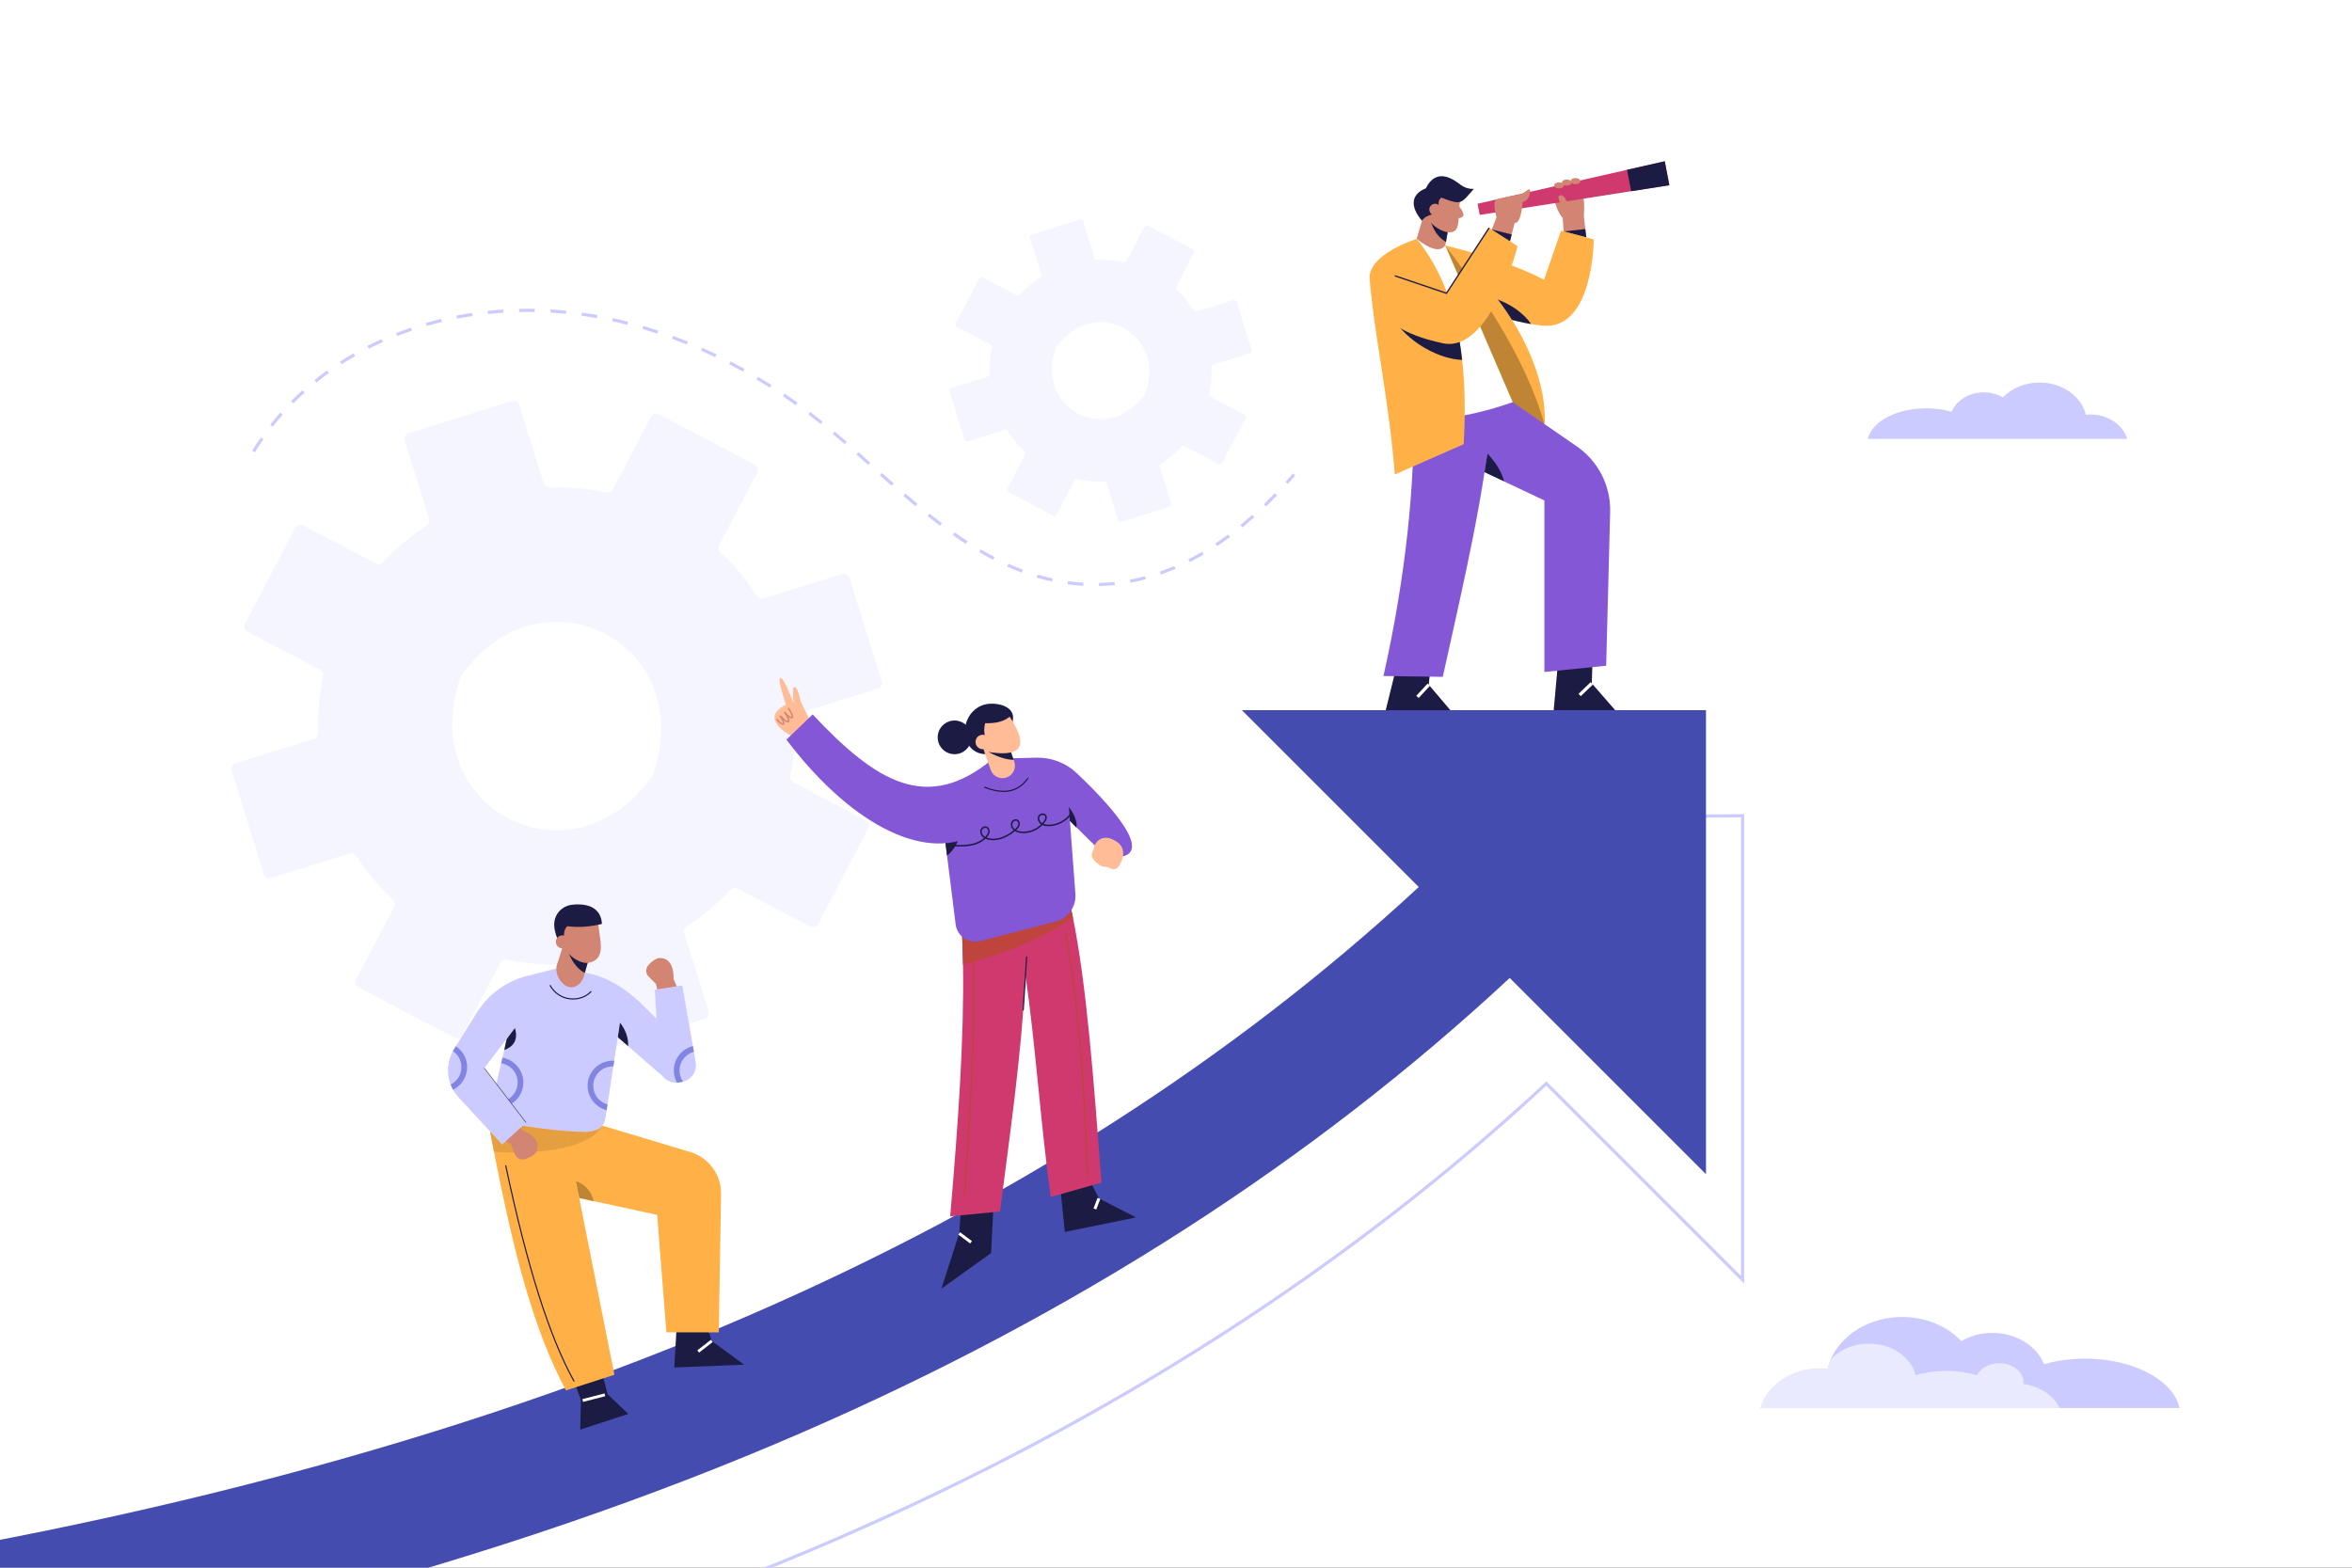 <?xml version="1.0" encoding="UTF-8" standalone="no"?><!-- Generator: Gravit.io --><svg xmlns="http://www.w3.org/2000/svg" xmlns:xlink="http://www.w3.org/1999/xlink" style="isolation:isolate" viewBox="0 0 3000 2000" width="3000pt" height="2000pt"><rect x="0" y="0" width="3000" height="2000" fill="#333333" stroke="none"/><clipPath id="_clipPath_PBZAkD66FIRFgoaoqwxbxeZ6wPr0o9Lr"><path d=" M 0 0 L 0 2000 L 3000 2000 L 3000 0 L 0 0 Z " fill="rgb(255,255,255)"/></clipPath><g clip-path="url(#_clipPath_PBZAkD66FIRFgoaoqwxbxeZ6wPr0o9Lr)"><clipPath id="_clipPath_bTlArd5vOIdu1pH0XwKka6PZgmJsDoW3"><path d=" M 3000 2000 L 0 2000 L 0 0 L 3000 0 L 3000 2000 Z " fill="rgb(255,255,255)"/></clipPath><g clip-path="url(#_clipPath_bTlArd5vOIdu1pH0XwKka6PZgmJsDoW3)"><path d=" M 3000 2000 L 0 2000 L 0 0 L 3000 0 L 3000 2000 Z " fill="rgb(255,255,255)"/><path d=" M 2245.68 1796.34 L 2780 1796.34 C 2772.35 1760.77 2721.39 1733.32 2659.64 1733.32 C 2640.87 1733.32 2623.1 1735.87 2607.26 1740.34 C 2597.72 1717.06 2571.79 1700.43 2541.32 1700.43 C 2526.61 1700.43 2512.98 1704.32 2501.71 1710.93 C 2483.91 1692.13 2456.71 1680.15 2426.19 1680.15 C 2384.15 1680.15 2348.37 1702.95 2334.76 1734.87 C 2333.15 1738.62 2331.84 1742.55 2330.87 1746.58 C 2329.67 1746.41 2328.46 1746.3 2327.22 1746.2 C 2326.95 1746.2 2326.67 1746.2 2326.4 1746.16 C 2324.64 1746.06 2322.88 1746.03 2321.13 1746.03 C 2284.66 1746.03 2254.11 1767.45 2245.68 1796.34 Z " fill="rgb(203,203,255)"/><path d=" M 2330.87 1746.58 C 2329.67 1746.41 2328.46 1746.3 2327.22 1746.2 C 2329.15 1742.14 2331.7 1738.31 2334.76 1734.87 C 2333.15 1738.62 2331.84 1742.55 2330.87 1746.58 Z " fill="rgb(255,255,255)"/><path d=" M 2627.27 1796.34 L 2245.68 1796.34 C 2254.11 1767.45 2284.66 1746.03 2321.13 1746.03 C 2322.88 1746.03 2324.64 1746.06 2326.4 1746.16 C 2326.6 1746.27 2326.81 1746.44 2327.02 1746.61 C 2327.08 1746.47 2327.15 1746.34 2327.22 1746.2 L 2327.22 1746.2 C 2328.46 1746.3 2329.67 1746.41 2330.87 1746.58 C 2331.84 1742.55 2333.15 1738.62 2334.76 1734.87 L 2334.76 1734.87 C 2345.85 1722.3 2363.69 1714.17 2383.84 1714.17 C 2413.18 1714.17 2437.66 1731.49 2443.45 1754.57 C 2455.19 1750.98 2468.48 1748.95 2482.6 1748.95 C 2496.65 1748.95 2509.88 1750.95 2521.55 1754.5 C 2526.1 1745.51 2537.18 1739.14 2550.13 1739.14 C 2567.18 1739.14 2581.02 1750.19 2581.02 1763.8 C 2581.02 1764.42 2580.99 1764.97 2580.95 1765.59 C 2602 1768.48 2619.35 1780.36 2627.27 1796.34 Z " fill="rgb(234,234,255)"/><path d=" M 2713.22 559.92 L 2382.48 559.92 C 2387.21 537.9 2418.76 520.912 2456.98 520.912 C 2468.6 520.912 2479.6 522.489 2489.4 525.26 C 2495.3 510.851 2511.36 500.555 2530.22 500.555 C 2539.32 500.555 2547.76 502.964 2554.73 507.057 C 2565.75 495.418 2582.59 488 2601.48 488 C 2627.51 488 2649.65 502.111 2658.07 521.871 C 2659.08 524.194 2659.89 526.625 2660.48 529.118 C 2661.23 529.012 2661.97 528.948 2662.74 528.884 C 2662.91 528.884 2663.08 528.884 2663.25 528.863 C 2664.34 528.799 2665.43 528.777 2666.51 528.777 C 2689.09 528.777 2708 542.036 2713.22 559.92 Z " fill="rgb(203,203,255)"/><path d=" M 786.247 1334.8 L 794.592 1280.02 L 734.009 1237.79 L 726.937 1237.24 L 726.568 1236.06 C 725.58 1232.9 722.644 1230.8 719.347 1230.8 C 719.27 1230.8 719.193 1230.8 719.115 1230.81 C 716.119 1230.89 713.127 1230.94 710.14 1230.94 C 688.574 1230.94 667.287 1228.63 646.666 1224.12 C 646.115 1224 645.563 1223.94 645.017 1223.94 C 642.262 1223.94 639.674 1225.43 638.354 1227.95 L 589.803 1320.58 C 588.457 1323.15 585.837 1324.62 583.125 1324.62 C 581.947 1324.62 580.751 1324.34 579.635 1323.76 L 457.351 1259.7 C 453.664 1257.77 452.242 1253.21 454.176 1249.53 L 502.78 1156.87 C 504.358 1153.86 503.694 1150.2 501.216 1147.87 C 483.602 1131.37 467.991 1112.7 454.462 1092.01 C 453.034 1089.83 450.643 1088.56 448.143 1088.56 C 447.405 1088.56 446.659 1088.67 445.925 1088.9 L 345.994 1120.1 C 345.247 1120.33 344.491 1120.44 343.747 1120.44 C 340.539 1120.44 337.566 1118.38 336.559 1115.15 L 295.387 983.284 C 294.148 979.313 296.361 975.089 300.332 973.849 L 400.264 942.649 C 403.487 941.642 405.606 938.613 405.524 935.238 C 404.92 910.675 407.104 886.363 412.211 862.846 C 412.933 859.521 411.398 856.126 408.385 854.544 L 315.646 805.864 C 311.964 803.931 310.545 799.379 312.476 795.696 L 376.595 673.434 C 377.942 670.866 380.561 669.398 383.272 669.398 C 384.451 669.398 385.646 669.676 386.763 670.261 L 479.402 718.817 C 480.501 719.393 481.685 719.671 482.86 719.67 C 484.909 719.67 486.929 718.825 488.408 717.245 C 504.807 699.719 523.545 684.073 544.229 670.706 C 547.083 668.862 548.392 665.378 547.379 662.136 L 516.177 562.198 C 514.937 558.227 517.151 554.002 521.122 552.763 L 652.895 511.621 C 653.642 511.388 654.398 511.277 655.142 511.277 C 658.35 511.277 661.324 513.342 662.33 516.566 L 693.532 616.504 C 694.52 619.669 697.457 621.765 700.754 621.765 C 700.835 621.765 700.917 621.763 700.999 621.761 C 704.216 621.659 707.426 621.609 710.632 621.609 C 731.958 621.609 753.008 623.852 773.436 628.262 C 773.98 628.38 774.526 628.437 775.065 628.437 C 777.822 628.437 780.41 626.949 781.73 624.43 L 830.288 531.787 C 831.634 529.219 834.254 527.75 836.966 527.75 C 838.144 527.75 839.34 528.027 840.456 528.612 L 962.697 592.684 C 966.382 594.615 967.802 599.167 965.872 602.852 L 917.319 695.485 C 915.738 698.501 916.408 702.172 918.898 704.496 C 936.587 721.009 952.248 739.751 965.587 760.332 C 967.013 762.533 969.417 763.812 971.931 763.812 C 972.669 763.812 973.417 763.702 974.152 763.472 L 1074.1 732.267 C 1074.84 732.034 1075.6 731.923 1076.34 731.923 C 1079.55 731.923 1082.53 733.989 1083.53 737.213 L 1124.67 868.986 C 1125.91 872.956 1123.7 877.181 1119.73 878.421 L 1019.79 909.623 C 1016.55 910.635 1014.43 913.695 1014.53 917.089 C 1015.31 941.721 1013.11 966.055 1008.05 989.636 C 1007.34 992.955 1008.87 996.337 1011.88 997.916 L 1104.4 1046.52 C 1108.08 1048.45 1109.5 1053 1107.57 1056.68 L 1043.5 1178.93 C 1042.15 1181.5 1039.53 1182.97 1036.82 1182.97 C 1035.64 1182.97 1034.44 1182.69 1033.33 1182.11 L 940.694 1133.55 C 939.595 1132.98 938.41 1132.7 937.235 1132.7 C 935.183 1132.7 933.162 1133.55 931.684 1135.13 C 915.257 1152.72 896.536 1168.45 875.858 1181.87 C 873.013 1183.71 871.71 1187.19 872.721 1190.43 L 903.866 1290.18 C 905.105 1294.16 902.891 1298.38 898.921 1299.62 L 878.779 1305.91 L 870.292 1257.16 L 835.186 1262.61 L 838.509 1318.48 L 786.247 1334.8 Z  M 710.098 793.201 C 667.671 793.201 622.914 813.674 588.719 861.325 C 588.279 861.938 587.916 862.63 587.662 863.34 C 547.698 975.205 624.049 1059.22 710.004 1059.22 C 752.413 1059.22 797.161 1038.76 831.427 991.115 C 831.871 990.498 832.236 989.802 832.491 989.086 C 872.375 877.067 795.993 793.201 710.098 793.201 Z " fill="rgb(245,245,255)"/><path d=" M 1429.35 665.747 C 1427.86 665.747 1426.47 664.787 1426 663.289 L 1411.53 616.924 C 1411.07 615.453 1409.71 614.479 1408.17 614.479 C 1408.14 614.479 1408.1 614.479 1408.07 614.48 C 1406.67 614.522 1405.28 614.542 1403.9 614.542 C 1393.87 614.542 1383.98 613.469 1374.39 611.374 C 1374.14 611.318 1373.88 611.291 1373.63 611.291 C 1372.34 611.291 1371.14 611.982 1370.53 613.153 L 1347.96 656.208 C 1347.34 657.402 1346.12 658.084 1344.86 658.084 C 1344.31 658.084 1343.75 657.956 1343.24 657.684 L 1286.4 627.91 C 1284.69 627.013 1284.02 624.896 1284.92 623.182 L 1307.51 580.113 C 1308.25 578.715 1307.94 577.014 1306.79 575.935 C 1298.6 568.264 1291.34 559.586 1285.06 549.969 C 1284.39 548.954 1283.28 548.365 1282.12 548.365 C 1281.78 548.365 1281.43 548.417 1281.09 548.523 L 1234.64 563.024 C 1234.29 563.133 1233.94 563.185 1233.6 563.185 C 1232.1 563.185 1230.72 562.224 1230.26 560.726 L 1211.12 499.433 C 1210.54 497.588 1211.57 495.624 1213.42 495.048 L 1259.87 480.546 C 1261.36 480.079 1262.35 478.671 1262.31 477.102 C 1262.03 465.685 1263.04 454.385 1265.42 443.455 C 1265.75 441.908 1265.04 440.331 1263.64 439.596 L 1220.54 416.969 C 1218.82 416.071 1218.16 413.955 1219.06 412.243 L 1248.86 355.417 C 1249.49 354.223 1250.71 353.541 1251.97 353.541 C 1252.52 353.541 1253.07 353.67 1253.59 353.942 L 1296.65 376.51 C 1297.16 376.778 1297.71 376.907 1298.25 376.907 C 1299.21 376.907 1300.15 376.514 1300.83 375.78 C 1308.46 367.634 1317.17 360.361 1326.78 354.149 C 1328.11 353.292 1328.71 351.672 1328.24 350.165 L 1313.74 303.714 C 1313.16 301.869 1314.19 299.905 1316.04 299.329 L 1377.29 280.207 C 1377.63 280.098 1377.99 280.047 1378.33 280.047 C 1379.82 280.047 1381.2 281.007 1381.67 282.505 L 1396.17 328.956 C 1396.63 330.427 1398 331.401 1399.53 331.401 C 1399.57 331.401 1399.61 331.4 1399.64 331.399 C 1401.14 331.352 1402.63 331.328 1404.12 331.328 C 1414.03 331.328 1423.82 332.371 1433.31 334.421 C 1433.57 334.476 1433.82 334.502 1434.07 334.502 C 1435.35 334.502 1436.56 333.81 1437.17 332.64 L 1459.74 289.579 C 1460.36 288.386 1461.58 287.703 1462.84 287.703 C 1463.39 287.703 1463.95 287.832 1464.46 288.104 L 1521.28 317.884 C 1522.99 318.782 1523.65 320.898 1522.76 322.611 L 1500.19 365.666 C 1499.45 367.068 1499.77 368.773 1500.92 369.854 C 1509.15 377.53 1516.42 386.24 1522.62 395.806 C 1523.29 396.83 1524.41 397.424 1525.57 397.424 C 1525.92 397.424 1526.26 397.373 1526.61 397.266 L 1573.06 382.762 C 1573.41 382.654 1573.76 382.602 1574.1 382.602 C 1575.59 382.602 1576.98 383.563 1577.45 385.061 L 1596.57 446.308 C 1597.14 448.154 1596.11 450.117 1594.27 450.693 L 1547.82 465.196 C 1546.31 465.666 1545.33 467.089 1545.37 468.666 C 1545.74 480.115 1544.71 491.426 1542.36 502.386 C 1542.03 503.929 1542.74 505.5 1544.14 506.235 L 1587.14 528.825 C 1588.86 529.723 1589.51 531.838 1588.62 533.549 L 1558.84 590.369 C 1558.21 591.563 1556.99 592.245 1555.73 592.245 C 1555.18 592.245 1554.63 592.117 1554.11 591.845 L 1511.05 569.278 C 1510.54 569.01 1509.99 568.881 1509.45 568.881 C 1508.49 568.881 1507.55 569.275 1506.87 570.01 C 1499.23 578.187 1490.53 585.498 1480.92 591.734 C 1479.6 592.593 1478.99 594.21 1479.46 595.714 L 1493.94 642.08 C 1494.51 643.925 1493.48 645.889 1491.64 646.465 L 1430.39 665.587 C 1430.04 665.696 1429.69 665.747 1429.35 665.747 Z  M 1403.87 411.084 C 1384.15 411.084 1363.35 420.599 1347.46 442.747 C 1347.25 443.033 1347.08 443.354 1346.97 443.684 C 1328.39 495.678 1363.88 534.726 1403.83 534.726 C 1423.54 534.726 1444.34 525.22 1460.27 503.073 C 1460.47 502.787 1460.64 502.463 1460.76 502.13 C 1479.3 450.065 1443.8 411.084 1403.87 411.084 Z " fill="rgb(245,245,255)"/><path d=" M 662.168 398.045 L 662.074 394.045 C 668.775 393.889 675.479 393.875 682.166 394.004 L 682.092 398.004 C 675.463 397.883 668.818 397.891 662.168 398.045 Z  M 721.855 400.381 C 715.221 399.717 708.539 399.18 701.998 398.789 L 702.236 394.797 C 708.832 395.191 715.566 395.73 722.254 396.4 L 721.855 400.381 Z  M 622.434 400.621 L 622.008 396.645 C 628.625 395.936 635.355 395.357 642.014 394.926 L 642.271 398.918 C 635.67 399.346 628.996 399.92 622.434 400.621 Z  M 761.305 405.906 C 754.738 404.729 748.119 403.672 741.633 402.762 L 742.188 398.801 C 748.725 399.717 755.395 400.783 762.012 401.969 L 761.305 405.906 Z  M 583.066 406.545 L 582.301 402.619 C 588.84 401.346 595.498 400.197 602.09 399.207 L 602.684 403.164 C 596.148 404.145 589.549 405.281 583.066 406.545 Z  M 800.23 414.396 C 793.799 412.746 787.277 411.199 780.846 409.793 L 781.697 405.887 C 788.178 407.301 794.746 408.861 801.223 410.521 L 800.23 414.396 Z  M 544.373 415.861 L 543.264 412.018 C 549.646 410.176 556.178 408.449 562.678 406.885 L 563.615 410.775 C 557.172 412.324 550.697 414.035 544.373 415.861 Z  M 838.449 425.656 C 832.131 423.555 825.734 421.549 819.436 419.693 L 820.564 415.857 C 826.908 417.727 833.35 419.746 839.711 421.859 L 838.449 425.656 Z  M 506.684 428.627 L 505.227 424.9 C 511.422 422.477 517.77 420.162 524.098 418.021 L 525.379 421.811 C 519.111 423.932 512.82 426.225 506.684 428.627 Z  M 875.836 439.482 C 869.689 436.979 863.438 434.549 857.258 432.26 L 858.645 428.51 C 864.867 430.813 871.158 433.258 877.344 435.779 L 875.836 439.482 Z  M 470.383 444.887 L 468.57 441.32 C 474.492 438.313 480.592 435.402 486.701 432.666 L 488.334 436.318 C 482.285 439.025 476.244 441.908 470.383 444.887 Z  M 912.256 455.684 C 906.295 452.807 900.209 449.986 894.17 447.299 L 895.795 443.643 C 901.873 446.348 907.996 449.188 913.994 452.082 L 912.256 455.684 Z  M 435.877 464.666 L 433.713 461.303 C 439.299 457.707 445.078 454.193 450.889 450.865 L 452.877 454.334 C 447.125 457.631 441.406 461.107 435.877 464.666 Z  M 947.635 474.082 C 941.814 470.834 935.908 467.648 930.08 464.617 L 931.928 461.07 C 937.789 464.119 943.73 467.322 949.584 470.59 L 947.635 474.082 Z  M 403.635 487.938 L 401.123 484.824 C 406.295 480.65 411.672 476.547 417.105 472.629 L 419.445 475.871 C 414.07 479.75 408.75 483.809 403.635 487.938 Z  M 981.887 494.523 C 976.281 490.957 970.568 487.436 964.904 484.057 L 966.955 480.623 C 972.65 484.021 978.396 487.563 984.035 491.148 L 981.887 494.523 Z  M 374.123 514.584 L 371.279 511.771 C 375.977 507.025 380.869 502.354 385.826 497.881 L 388.506 500.85 C 383.605 505.271 378.766 509.893 374.123 514.584 Z  M 1014.94 516.855 C 1009.56 512.996 1004.05 509.162 998.568 505.459 L 1000.81 502.146 C 1006.32 505.869 1011.86 509.725 1017.27 513.605 L 1014.94 516.855 Z  M 1046.74 540.975 C 1041.55 536.814 1036.26 532.686 1031 528.701 L 1033.42 525.514 C 1038.7 529.52 1044.03 533.672 1049.24 537.854 L 1046.74 540.975 Z  M 347.801 544.398 L 344.656 541.93 C 348.781 536.676 353.115 531.473 357.539 526.465 L 360.535 529.113 C 356.164 534.063 351.879 539.207 347.801 544.398 Z  M 1077.34 566.633 C 1072.27 562.24 1067.21 557.906 1062.15 553.652 L 1064.73 550.59 C 1069.8 554.859 1074.88 559.205 1079.96 563.613 L 1077.34 566.633 Z  M 325.096 577.008 L 321.686 574.914 C 325.191 569.205 328.896 563.545 332.697 558.092 L 335.979 560.377 C 332.223 565.77 328.561 571.365 325.096 577.008 Z  M 1107.31 593.096 C 1102.32 588.643 1097.34 584.207 1092.37 579.811 L 1095.01 576.814 C 1099.99 581.215 1104.97 585.654 1109.97 590.111 L 1107.31 593.096 Z  M 1642.69 617.348 L 1639.73 614.66 C 1642.92 611.141 1646.07 607.594 1649.16 604.025 L 1652.18 606.645 C 1649.07 610.234 1645.91 613.805 1642.69 617.348 Z  M 1137.22 619.66 C 1132.2 615.25 1127.21 610.822 1122.24 606.398 L 1124.9 603.41 C 1129.86 607.83 1134.85 612.25 1139.86 616.656 L 1137.22 619.66 Z  M 1167.63 645.75 C 1162.5 641.48 1157.4 637.158 1152.33 632.805 L 1154.94 629.77 C 1159.99 634.111 1165.07 638.418 1170.19 642.676 L 1167.63 645.75 Z  M 1614.73 646.156 L 1611.97 643.27 C 1616.67 638.764 1621.42 634.031 1626.1 629.207 L 1628.97 631.992 C 1624.26 636.852 1619.47 641.617 1614.73 646.156 Z  M 1199.03 670.717 C 1193.92 666.859 1188.58 662.721 1183.18 658.416 L 1185.67 655.287 C 1190.88 659.439 1196.14 663.525 1201.44 667.521 L 1199.03 670.717 Z  M 1584.68 672.793 L 1582.16 669.691 C 1587.21 665.572 1592.32 661.23 1597.32 656.787 L 1599.98 659.779 C 1594.93 664.26 1589.79 668.639 1584.68 672.793 Z  M 1231.89 693.816 C 1226.46 690.291 1220.86 686.502 1215.25 682.555 L 1217.56 679.285 C 1223.12 683.203 1228.68 686.963 1234.07 690.461 L 1231.89 693.816 Z  M 1552.38 696.674 L 1550.16 693.344 C 1555.54 689.76 1561.02 685.912 1566.44 681.906 L 1568.82 685.121 C 1563.35 689.168 1557.81 693.053 1552.38 696.674 Z  M 1266.59 714.119 C 1260.81 711.117 1254.89 707.842 1248.99 704.381 L 1251.02 700.932 C 1256.85 704.357 1262.71 707.6 1268.43 710.568 L 1266.59 714.119 Z  M 1517.71 717.041 L 1515.89 713.479 C 1521.67 710.527 1527.53 707.305 1533.31 703.902 L 1535.34 707.352 C 1529.49 710.793 1523.56 714.053 1517.71 717.041 Z  M 1303.29 730.539 C 1297.14 728.242 1290.88 725.668 1284.68 722.889 L 1286.32 719.24 C 1292.44 721.984 1298.62 724.525 1304.69 726.793 L 1303.29 730.539 Z  M 1480.77 732.971 L 1479.44 729.197 C 1485.6 727.031 1491.82 724.592 1497.93 721.951 L 1499.51 725.623 C 1493.32 728.301 1487.01 730.773 1480.77 732.971 Z  M 1341.86 741.924 C 1335.38 740.521 1328.82 738.84 1322.36 736.926 L 1323.49 733.09 C 1329.87 734.977 1336.33 736.633 1342.7 738.014 L 1341.86 741.924 Z  M 1441.91 743.469 L 1441.16 739.539 C 1447.58 738.328 1454.08 736.834 1460.5 735.1 L 1461.54 738.959 C 1455.03 740.723 1448.42 742.24 1441.91 743.469 Z  M 1381.71 747.363 C 1375.05 746.984 1368.3 746.332 1361.68 745.428 L 1362.22 741.463 C 1368.74 742.355 1375.38 742.996 1381.94 743.371 L 1381.71 747.363 Z  M 1401.86 747.711 L 1401.77 743.711 C 1408.35 743.557 1415 743.125 1421.55 742.43 L 1421.97 746.406 C 1415.32 747.115 1408.55 747.553 1401.86 747.711 Z " fill="rgb(203,203,255)"/><path d=" M -293.82 2157.45 L -271.988 2315.96 C 235.393 2245.93 686.182 2126.44 1067.94 1960.81 C 1415.61 1809.98 1719.43 1614.85 1970.96 1380.86 L 1972.37 1379.54 L 2220.67 1627.84 L 2220.67 1042.68 L 2062.12 1043.99 C 1843.02 1246.82 1340.79 1668.03 1004.26 1814.04 C 635.854 1973.87 199.123 2089.41 -293.82 2157.45 Z  M -275.406 2320.46 L -298.328 2154.04 L -296.348 2153.76 C 197.049 2085.8 634.102 1970.27 1002.67 1810.36 C 1338.99 1664.45 1841.34 1243 2059.97 1040.53 L 2060.54 1040.01 L 2061.32 1040 L 2224.67 1038.65 L 2224.67 1637.5 L 1972.27 1385.1 C 1720.69 1618.81 1416.96 1813.75 1069.54 1964.48 C 686.949 2130.47 235.113 2250.15 -273.424 2320.19 L -275.406 2320.46 Z " fill="rgb(203,203,255)"/><path d=" M 2176 906 L 1584 906 L 1809.61 1131.61 C 1572.26 1351.4 1286.18 1534.63 956.799 1677.53 C 588.068 1837.51 150.84 1953.09 -342.74 2021.07 L -320.363 2183.54 C 187.996 2113.52 639.656 1993.89 1022.07 1827.98 C 1370.66 1676.74 1673.8 1481.95 1925.65 1247.65 L 2176 1498 L 2176 906 Z " fill="rgb(69,76,176)"/><path d=" M 1847.4 291.028 L 1844.33 308.694 L 1843.42 313.139 C 1842.86 322.751 1833.42 328.933 1823.02 334.738 L 1806.97 304.838 L 1815.43 275.974 L 1830.82 271.496 L 1845.29 288.54 L 1847.4 291.028 Z " fill="rgb(210,133,114)"/><path d=" M 1847.4 291.028 L 1844.33 308.694 C 1834.3 302.681 1828.66 293.973 1824.51 281.739 L 1845.29 288.54 L 1847.4 291.028 Z " fill="rgb(27,27,67)"/><path d=" M 1862.87 252.837 C 1859.75 266.571 1862.54 286.788 1856.78 293.301 C 1851.53 299.229 1841.74 295.627 1835.99 292.497 C 1828.17 288.241 1821.95 281.759 1817.5 274.087 C 1807.14 256.204 1821.91 244.281 1821.91 244.281 L 1841.09 235.987 L 1862.87 252.837 Z " fill="rgb(210,133,114)"/><path d=" M 1835.47 270.632 C 1835.93 263.025 1832.43 256.214 1838.58 252.143 C 1865.28 262.51 1863.38 259.314 1879.97 240.911 C 1879.97 240.911 1871.42 241.948 1863.38 235.987 C 1855.34 230.025 1832.8 211.882 1818.54 240.393 C 1818.54 240.393 1787.35 250.069 1813.79 281.69 C 1816.81 275.297 1827.67 273.315 1835.47 270.632 Z " fill="rgb(27,27,67)"/><path d=" M 1837.97 267.352 C 1837.97 271.454 1834.65 274.779 1830.55 274.779 C 1826.44 274.779 1823.12 271.454 1823.12 267.352 C 1823.12 263.25 1826.44 259.924 1830.55 259.924 C 1834.65 259.924 1837.97 263.25 1837.97 267.352 Z " fill="rgb(210,133,114)"/><path d=" M 2018.12 244.54 C 2020.88 254.741 2021.17 265.038 2020.19 275.383 L 2023.82 307.264 L 1994.79 300.007 L 1993.23 277.976 C 1985.98 270.718 1981.83 252.575 1981.31 251.797 L 2018.12 244.54 Z " fill="rgb(210,133,114)"/><path d=" M 2129.27 236.285 L 2080.57 243.922 L 1887.4 274.16 L 1884.67 259.904 L 2075.35 216.633 L 2123.42 205.737 L 2129.27 236.285 Z " fill="rgb(208,57,110)"/><path d=" M 2129.27 236.285 L 2080.57 243.922 L 2075.35 216.633 L 2123.42 205.737 L 2129.27 236.285 Z " fill="rgb(27,27,67)"/><path d=" M 1994.79 236.505 C 1994.79 238.652 1992 240.393 1988.57 240.393 C 1985.13 240.393 1982.35 238.652 1982.35 236.505 C 1982.35 234.358 1985.13 232.617 1988.57 232.617 C 1992 232.617 1994.79 234.358 1994.79 236.505 Z " fill="rgb(210,133,114)"/><path d=" M 2004.64 232.876 C 2004.64 235.023 2001.85 236.764 1998.42 236.764 C 1994.98 236.764 1992.2 235.023 1992.2 232.876 C 1992.2 230.729 1994.98 228.988 1998.42 228.988 C 2001.85 228.988 2004.64 230.729 2004.64 232.876 Z " fill="rgb(210,133,114)"/><path d=" M 2015.78 231.062 C 2015.78 233.209 2013 234.95 2009.56 234.95 C 2006.13 234.95 2003.34 233.209 2003.34 231.062 C 2003.34 228.915 2006.13 227.174 2009.56 227.174 C 2013 227.174 2015.78 228.915 2015.78 231.062 Z " fill="rgb(210,133,114)"/><path d=" M 1998.94 261.128 C 1998.94 266.066 2002.35 270.2 1998.42 270.2 C 1994.48 270.2 1990.64 267.622 1990.64 262.683 C 1990.64 257.745 1985.53 251.157 1989.09 249.464 C 1994.53 246.873 1998.94 256.189 1998.94 261.128 Z " fill="rgb(210,133,114)"/><path d=" M 1994.44 295.255 L 2022.09 292.231 L 2023.3 302.771 L 1994.44 295.255 Z " fill="rgb(27,27,67)"/><path d=" M 2032.82 305.377 C 2032.82 305.377 2032.82 423.568 1965.76 415.274 C 1961.41 414.734 1957.13 414.113 1952.95 413.408 C 1930.43 409.551 1911.02 403.455 1896.46 397.897 C 1878.42 391.055 1867.81 385.042 1867.81 385.042 L 1843.42 313.132 C 1892.07 325.407 1936.4 339.217 1969.41 357.008 L 1991.14 294.304 L 2032.82 305.377 Z " fill="rgb(255,177,71)"/><path d=" M 1952.95 413.408 C 1930.43 409.551 1911.02 403.455 1896.46 397.897 L 1897.83 378.282 C 1925.41 385.042 1944.69 400.884 1952.95 413.408 Z " fill="rgb(27,27,67)"/><path d=" M 1970.43 542.609 L 1908.39 508.568 L 1843.42 313.139 C 1905.18 380.282 1956.78 460.187 1970.43 542.609 Z " fill="rgb(191,133,53)"/><path d=" M 1988.32 833.42 L 1981.75 905.994 L 2060.15 905.994 L 2030.36 871.781 L 2031.68 828.237 L 1988.32 833.42 Z " fill="rgb(27,27,67)"/><path d=" M 2016.27 888.14 L 2013.4 885.143 L 2028.93 870.282 L 2031.8 873.279 L 2016.27 888.14 Z " fill="rgb(255,255,255)"/><path d=" M 1848.61 519.282 L 1860.53 586.671 L 1969.91 638.509 L 1969.91 857.266 L 2048.7 849.317 L 2053.78 652.651 C 2054.49 619.553 2038.52 588.313 2011.27 569.51 L 1929.47 513.061" fill="rgb(132,87,214)"/><path d=" M 1897.33 578.723 C 1908.35 590.493 1915.59 602.497 1918.42 613.973 L 1893.36 602.223 L 1897.33 578.723 Z " fill="rgb(27,27,67)"/><path d=" M 1866.7 274.944 C 1866.15 276.415 1863.49 278.615 1859.88 278.178 C 1857.08 277.84 1854.19 273.022 1854.19 269.5 C 1854.19 265.979 1856.48 263.124 1859.3 263.124 C 1863.51 263.124 1867.22 273.558 1866.7 274.944 Z " fill="rgb(210,133,114)"/><path d=" M 1783.89 839.814 L 1767.46 906.167 L 1850.05 906.167 L 1822.38 873.509 L 1825.84 840.333 L 1783.89 839.814 Z " fill="rgb(27,27,67)"/><path d=" M 1809.52 890.467 L 1806.48 887.652 L 1820.86 872.101 L 1823.9 874.916 L 1809.52 890.467 Z " fill="rgb(255,255,255)"/><path d=" M 1904.07 514.616 C 1895.2 625.165 1866.86 742.702 1840.31 863.487 L 1764.63 862.45 C 1793.34 734.164 1805.28 615.922 1802.99 514.098 L 1904.07 514.616 Z " fill="rgb(132,87,214)"/><path d=" M 1843.42 313.139 C 1836.5 322.401 1823.47 317.607 1806.97 304.838 L 1835.13 534.315 C 1866.63 531.751 1898.07 524.101 1929.47 513.061 L 1843.42 313.139 Z " fill="rgb(255,255,255)"/><path d=" M 1866.94 566.641 L 1779.14 605.333 C 1770.85 503.73 1754.26 437.377 1747 356.51 C 1744.1 324.163 1806.97 304.838 1806.97 304.838 C 1831.56 334.78 1847.78 371.315 1857.31 413.076 C 1860.67 427.798 1863.2 443.183 1864.99 459.191 C 1868.72 492.616 1869.13 528.613 1866.94 566.641 Z " fill="rgb(255,177,71)"/><path d=" M 1843.42 313.139 C 1902.21 390.642 1949.24 467.421 1970.43 542.609 C 1973.54 462.26 1916.66 371.842 1843.42 313.139 Z " fill="rgb(255,177,71)"/><path d=" M 1902.34 293.983 L 1908.82 277.093 C 1908.82 277.093 1903.01 257.25 1908.52 254.787 C 1914.03 252.323 1932.91 248.86 1937.67 248.504 C 1942.43 248.148 1949.16 240.582 1951.05 241.58 C 1952.95 242.577 1951.04 256.619 1942.22 257.506 C 1942.22 257.506 1940.47 285.891 1931.93 284.479 L 1925.22 310.5 L 1902.34 293.983 Z " fill="rgb(210,133,114)"/><path d=" M 1864.99 459.191 C 1836.21 458.113 1800.46 438.539 1781.22 412.495 L 1857.31 413.076 C 1860.67 427.798 1863.2 443.183 1864.99 459.191 Z " fill="rgb(27,27,67)"/><path d=" M 1779.14 351.845 L 1844.98 374.135 L 1899.41 290.676 L 1935.69 314.003 C 1935.69 314.003 1901.48 450.855 1840.31 437.896 C 1784.79 426.133 1771.89 407.312 1771.89 407.312 L 1779.14 351.845 Z " fill="rgb(255,177,71)"/><path d=" M 1845.32 375.127 L 1778.88 352.63 L 1779.41 351.059 L 1844.63 373.143 L 1898.71 290.222 L 1900.1 291.129 L 1845.32 375.127 Z " fill="rgb(27,27,67)"/><path d=" M 1902.71 292.75 L 1928.18 299.164 L 1926.04 307.718 L 1902.71 292.75 Z " fill="rgb(27,27,67)"/><path d=" M 1352.07 1511.69 L 1358.22 1571.66 L 1449 1553.14 L 1401.72 1528.89 L 1387.06 1500.23 L 1352.07 1511.69 Z " fill="rgb(27,27,67)"/><path d=" M 1398.28 1543.03 L 1394.75 1541.66 L 1399.95 1528.21 L 1403.48 1529.57 L 1398.28 1543.03 Z " fill="rgb(255,255,255)"/><path d=" M 1404.84 1508.73 L 1340.23 1527.08 C 1327.03 1431.61 1320.9 1332.77 1308.04 1245.12 C 1306.45 1234.15 1304.75 1223.37 1302.9 1212.78 L 1300.59 1206.77 L 1287.8 1173.37 L 1310.42 1164.93 L 1362.93 1145.41 C 1364.89 1153.43 1366.79 1161.91 1368.6 1170.83 C 1386.08 1257.11 1395.53 1382.43 1404.84 1508.73 Z " fill="rgb(208,57,110)"/><path d=" M 1386.11 1500.26 C 1382.64 1403.54 1376.28 1280.97 1357.76 1190.91 L 1359.62 1190.53 C 1378.16 1280.73 1384.53 1403.4 1388.01 1500.19 L 1386.11 1500.26 Z " fill="rgb(190,68,61)"/><path d=" M 1226.3 1534.78 L 1223.46 1573.55 L 1200.77 1644 L 1264.13 1598.61 L 1267.91 1524.38 L 1226.3 1534.78 Z " fill="rgb(27,27,67)"/><path d=" M 1237.46 1586.41 L 1222.33 1575.06 L 1224.6 1572.03 L 1239.73 1583.38 L 1237.46 1586.41 Z " fill="rgb(255,255,255)"/><path d=" M 1310.46 1162.66 C 1310.46 1163.42 1310.46 1164.18 1310.42 1164.93 C 1310.39 1177.72 1310.16 1190.35 1309.78 1202.83 C 1309.4 1217.09 1308.8 1231.17 1308.04 1245.12 C 1302.56 1349.03 1288.37 1445.34 1275.47 1545.65 L 1211.96 1551.74 C 1222.44 1430.13 1229.78 1323.99 1228.34 1231.09 C 1228.04 1212.14 1227.36 1193.76 1226.3 1175.9 L 1310.46 1162.66 Z " fill="rgb(208,57,110)"/><path d=" M 1305.86 1289.11 L 1304.35 1289.02 L 1308.76 1220.3 L 1310.27 1220.4 L 1305.86 1289.11 Z " fill="rgb(27,27,67)"/><path d=" M 1231.02 1526.17 L 1229.14 1526.04 C 1235.94 1427.76 1243.65 1316.37 1240.48 1213.44 L 1242.38 1213.38 C 1245.54 1316.41 1237.83 1427.85 1231.02 1526.17 Z " fill="rgb(190,68,61)"/><path d=" M 1368.6 1170.83 C 1351.5 1182.52 1331.87 1193.19 1309.78 1202.83 C 1306.75 1204.2 1303.69 1205.48 1300.59 1206.77 C 1278.73 1215.77 1254.63 1223.9 1228.34 1231.09 C 1228.04 1212.14 1227.36 1193.76 1226.3 1175.9 L 1310.46 1162.66 C 1310.46 1163.42 1310.46 1164.18 1310.42 1164.93 L 1362.93 1145.41 C 1364.89 1153.43 1366.79 1161.91 1368.6 1170.83 Z " fill="rgb(190,68,61)"/><path d=" M 1032.79 918.427 L 1022.3 896.841 C 1021.54 895.292 1020.97 893.668 1020.61 891.984 C 1019.47 886.75 1016.44 874.817 1012.7 876.689 C 1010.05 878.014 1012.25 897.227 1012.25 897.227 C 1012.25 897.227 999.446 862.776 995.25 864.764 C 991.055 866.751 1002.54 898.994 1002.54 898.994 C 1002.54 898.994 981.338 908.048 989.95 922.182 C 998.563 936.315 1016.01 941.173 1016.01 941.173 L 1032.79 918.427 Z " fill="rgb(255,188,150)"/><path d=" M 1000.46 909.553 C 1002.63 912.17 1005.67 915.785 1009.23 916.468 C 1010.8 916.769 1011.84 915.859 1011.79 914.275 C 1011.74 912.261 1010.54 910.151 1009.63 908.412 C 1008.75 906.708 1007.8 904.952 1006.64 903.411 C 1005.92 902.45 1004.28 903.391 1005.01 904.366 C 1006.75 906.684 1008.26 909.469 1009.31 912.166 C 1009.54 912.776 1009.86 913.487 1009.89 914.146 C 1009.91 914.867 1010.07 914.659 1009.45 914.573 C 1006.46 914.163 1003.58 910.365 1001.8 908.216 C 1001.02 907.277 999.688 908.622 1000.46 909.553 Z " fill="rgb(210,133,114)"/><path d=" M 995.73 914.754 C 997.896 917.371 1000.94 920.986 1004.5 921.669 C 1006.07 921.97 1007.11 921.061 1007.07 919.477 C 1007.01 917.462 1005.81 915.353 1004.9 913.613 C 1004.02 911.909 1003.07 910.153 1001.92 908.612 C 1001.19 907.651 999.551 908.592 1000.28 909.567 C 1002.02 911.885 1003.54 914.67 1004.58 917.367 C 1004.81 917.977 1005.13 918.688 1005.16 919.347 C 1005.19 920.068 1005.34 919.86 1004.72 919.774 C 1001.73 919.364 998.847 915.566 997.067 913.417 C 996.291 912.479 994.959 913.823 995.73 914.754 Z " fill="rgb(210,133,114)"/><path d=" M 990.487 918.726 C 992.44 921.024 995.112 924.071 998.247 924.692 C 999.711 924.982 1000.72 924.136 1000.66 922.644 C 1000.59 920.857 999.512 919.002 998.687 917.471 C 997.919 916.045 997.106 914.578 996.114 913.292 C 995.381 912.341 993.738 913.282 994.481 914.246 C 996 916.215 997.33 918.594 998.249 920.897 C 998.464 921.437 998.673 921.999 998.765 922.575 C 998.847 923.094 999.041 922.931 998.504 922.807 C 995.816 922.187 993.524 919.388 991.824 917.389 C 991.035 916.46 989.703 917.803 990.487 918.726 Z " fill="rgb(210,133,114)"/><path d=" M 1346.4 1175.75 L 1250.24 1200.56 C 1235.53 1204.38 1220.85 1194.4 1218.96 1179.34 L 1207.95 1091.7 L 1205.08 1068.82 L 1204.25 1062.12 L 1251.53 980.794 L 1283.83 967.518 L 1361.22 1000.96 L 1371.7 1140.38 C 1372.91 1156.76 1362.28 1171.63 1346.4 1175.75 Z " fill="rgb(132,87,214)"/><path d=" M 1223.16 1069.04 C 1219.83 1078.99 1214.57 1086.29 1207.95 1091.7 L 1205.08 1068.82 L 1223.16 1069.04 Z " fill="rgb(27,27,67)"/><path d=" M 1245.21 1064 C 1174.6 1103.09 1078.15 1043.2 1003.12 943.586 L 1036.54 911.434 C 1118.45 998.901 1182.8 1036.58 1264.76 969.434 L 1245.21 1064 Z " fill="rgb(132,87,214)"/><path d=" M 1431.16 1092.79 C 1470.57 1084.51 1409.16 1020.19 1373.56 986.441 C 1359.65 973.248 1341.06 966.149 1321.89 966.609 L 1283.85 967.522 L 1404.28 1086.34 L 1431.16 1092.79 Z " fill="rgb(132,87,214)"/><path d=" M 1393.73 1086.31 C 1391.85 1090.21 1392.18 1093.79 1395.19 1097.07 C 1398.95 1101.17 1403.97 1106.14 1409.96 1105.85 C 1414.93 1105.6 1418.72 1110.98 1423.76 1108.09 C 1427.89 1105.73 1429.88 1100.33 1431.34 1096.07 C 1434.05 1088.15 1432.77 1079.95 1425.74 1074.76 C 1419.32 1070.02 1410.43 1066.28 1402.9 1070.82 C 1400.19 1072.46 1398.08 1074.95 1396.63 1077.74 C 1395.7 1079.54 1395.46 1081.53 1394.91 1083.45 C 1394.62 1084.47 1394.17 1085.4 1393.73 1086.31 Z " fill="rgb(255,188,150)"/><path d=" M 1280.15 1010.36 C 1272.66 1010.36 1264.3 1008.51 1255.02 1004.81 L 1255.58 1003.41 C 1280.54 1013.35 1298.6 1009.62 1310.79 992.015 L 1312.03 992.875 C 1303.95 1004.55 1293.41 1010.36 1280.15 1010.36 Z " fill="rgb(27,27,67)"/><path d=" M 1363.42 1029.64 L 1364.68 1047.29 L 1372.88 1055.8 C 1374.77 1048.87 1369.41 1037.21 1363.42 1029.64 Z " fill="rgb(27,27,67)"/><path d=" M 1329.98 1039.63 C 1328.39 1039.63 1326.89 1040.41 1326.21 1041.6 C 1324.65 1044.31 1326.15 1047.9 1328.43 1049.68 C 1328.7 1049.89 1328.99 1050.09 1329.29 1050.28 C 1330.09 1049.38 1330.84 1048.43 1331.53 1047.44 C 1332.73 1045.71 1333.96 1043.25 1333.05 1041.3 C 1332.38 1039.88 1330.82 1039.66 1330.18 1039.63 L 1329.98 1039.63 Z  M 1295.56 1047.1 C 1294.39 1047.1 1293.16 1047.61 1292.37 1048.57 C 1291.15 1050.04 1290.9 1052.42 1291.74 1054.48 C 1292.35 1055.95 1293.33 1057.09 1294.47 1057.97 L 1294.67 1057.79 C 1296.16 1056.46 1297.82 1054.87 1298.57 1052.87 C 1299.19 1051.2 1299.05 1048.9 1297.56 1047.74 C 1297 1047.3 1296.3 1047.1 1295.56 1047.1 Z  M 1256.82 1056.11 C 1256.44 1056.11 1256.03 1056.17 1255.62 1056.29 C 1254.28 1056.68 1253.13 1057.65 1252.62 1058.84 C 1251.66 1061.06 1252.4 1064.03 1254.41 1066.06 C 1255.02 1066.68 1255.74 1067.23 1256.57 1067.71 C 1257.02 1067.24 1257.45 1066.75 1257.87 1066.23 C 1259.33 1064.42 1260.15 1062.78 1260.37 1061.22 C 1260.6 1059.67 1260.16 1057.66 1258.68 1056.66 C 1258.14 1056.29 1257.51 1056.11 1256.82 1056.11 Z  M 1223.43 1079.98 C 1221.15 1079.98 1218.88 1079.93 1216.63 1079.89 L 1216.67 1078 C 1224.05 1078.14 1231.7 1078.31 1239.03 1076.76 C 1243.8 1075.76 1250.13 1073.62 1255.17 1069.07 C 1254.38 1068.58 1253.68 1068.02 1253.06 1067.39 C 1250.48 1064.78 1249.61 1061.05 1250.88 1058.09 C 1251.62 1056.38 1253.19 1055.02 1255.09 1054.47 C 1256.76 1053.99 1258.45 1054.22 1259.74 1055.09 C 1261.63 1056.38 1262.62 1058.89 1262.25 1061.48 C 1261.97 1063.39 1261.02 1065.33 1259.34 1067.42 C 1259.02 1067.81 1258.69 1068.2 1258.36 1068.57 C 1259.43 1068.99 1260.63 1069.32 1261.95 1069.56 C 1271.73 1071.35 1282.95 1067.58 1293.02 1059.21 C 1291.66 1058.09 1290.63 1056.73 1289.99 1055.2 C 1288.87 1052.46 1289.23 1049.39 1290.92 1047.36 C 1292.85 1045.02 1296.5 1044.51 1298.72 1046.25 C 1301.03 1048.05 1301.18 1051.29 1300.33 1053.54 C 1299.48 1055.83 1297.74 1057.57 1296.13 1059.02 C 1298.91 1060.47 1302.05 1060.84 1303.35 1060.93 C 1312.38 1061.57 1321.55 1058.03 1327.96 1051.67 C 1327.72 1051.51 1327.49 1051.35 1327.27 1051.17 C 1324.3 1048.86 1322.48 1044.3 1324.57 1040.66 C 1325.64 1038.79 1327.87 1037.62 1330.26 1037.74 C 1332.31 1037.83 1334 1038.86 1334.76 1040.5 C 1335.79 1042.69 1335.21 1045.46 1333.08 1048.52 C 1332.45 1049.43 1331.77 1050.3 1331.05 1051.14 C 1332.88 1051.85 1335.06 1052.14 1337.78 1052.14 C 1348.04 1052 1358.28 1046.85 1364.5 1038.7 L 1366.01 1039.85 C 1359.44 1048.45 1348.63 1053.89 1337.8 1054.03 C 1334.53 1054.04 1331.88 1053.61 1329.69 1052.62 C 1322.87 1059.59 1312.98 1063.54 1303.22 1062.81 C 1299.86 1062.58 1296.93 1061.71 1294.63 1060.34 C 1284.03 1069.3 1272.07 1073.33 1261.61 1071.42 C 1259.86 1071.1 1258.3 1070.63 1256.93 1070.02 C 1251.51 1075.16 1244.59 1077.52 1239.42 1078.61 C 1234.14 1079.73 1228.76 1079.98 1223.43 1079.98 Z " fill="rgb(27,27,67)"/><path d=" M 1292.15 915.256 C 1292.15 932.877 1274.59 962.091 1256.97 962.091 C 1239.35 962.091 1228.24 945.544 1231 928.141 C 1233.66 911.37 1245.73 899.304 1261.47 897.872 C 1274.57 896.682 1292.15 901.758 1292.15 915.256 Z " fill="rgb(27,27,67)"/><path d=" M 1294.57 976.861 C 1294.57 983.48 1290.38 989.646 1283.76 991.916 C 1275.51 994.752 1266.51 990.402 1263.6 982.156 C 1259.21 969.787 1253.72 954.089 1253.72 953.522 L 1270.03 952.879 L 1287.12 952.236 L 1292.91 969.371 L 1293.71 971.716 C 1294.27 973.418 1294.57 975.159 1294.57 976.861 Z " fill="rgb(255,188,150)"/><path d=" M 1292.91 969.371 C 1284.63 969.371 1273.17 966.156 1260.99 959.347 L 1270.03 952.879 L 1287.12 952.236 L 1292.91 969.371 Z " fill="rgb(27,27,67)"/><path d=" M 1284.61 909.228 C 1300.06 932.869 1321.81 969.119 1260.97 959.347 L 1250.65 949.182 L 1251.36 915.847 L 1284.61 909.228 Z " fill="rgb(255,188,150)"/><path d=" M 1258.2 943.479 C 1254.9 937.058 1254.77 930.023 1256.56 922.619 C 1270.13 923.136 1282.54 920.369 1289.9 912.188 L 1281.92 905.439 L 1255.13 907.28 L 1242.04 921.801 L 1238.98 941.23 L 1258.2 943.479 Z " fill="rgb(27,27,67)"/><path d=" M 1238.67 944.473 C 1236.59 956.155 1225.43 963.935 1213.75 961.85 C 1202.07 959.766 1194.29 948.606 1196.37 936.924 C 1198.46 925.243 1209.62 917.463 1221.3 919.548 C 1232.98 921.632 1240.76 932.792 1238.67 944.473 Z " fill="rgb(27,27,67)"/><path d=" M 1262.71 946.581 C 1262.71 951.673 1258.58 955.801 1253.49 955.801 C 1248.39 955.801 1244.27 951.673 1244.27 946.581 C 1244.27 941.489 1248.39 937.361 1253.49 937.361 C 1258.58 937.361 1262.71 941.489 1262.71 946.581 Z " fill="rgb(255,188,150)"/><path d=" M 863.415 1686.78 L 860.057 1744.61 L 949 1740.95 L 907.869 1710.7 L 898.357 1681.27 L 863.415 1686.78 Z " fill="rgb(27,27,67)"/><path d=" M 891.713 1725.61 L 889.477 1722.74 L 906.75 1709.27 L 908.986 1712.14 L 891.713 1725.61 Z " fill="rgb(255,255,255)"/><path d=" M 916.793 1699.79 L 919.734 1523.34 C 920.144 1498.74 904.151 1476.85 880.578 1469.77 L 754.161 1431.77 L 704.645 1429.95 L 720.544 1524.44 L 838.202 1549.88 L 850.013 1699.79 L 916.793 1699.79 Z " fill="rgb(255,177,71)"/><path d=" M 734.339 1506.96 C 744.282 1509.52 754.618 1519.02 757.227 1532.39 L 738.829 1528.31 L 734.339 1506.96 Z " fill="rgb(191,133,53)"/><path d=" M 732.355 1762.49 L 740.987 1786.11 L 740.078 1823.81 L 801.406 1803.83 L 775.058 1778.84 L 766.88 1747.5 L 732.355 1762.49 Z " fill="rgb(27,27,67)"/><path d=" M 743.71 1788.48 L 742.806 1784.96 L 771.122 1777.69 L 772.027 1781.21 L 743.71 1788.48 Z " fill="rgb(255,255,255)"/><path d=" M 783.689 1753.85 L 721.907 1773.84 C 681.276 1698.07 655.946 1602.31 630.106 1469.37 C 627.562 1456.14 624.982 1442.55 622.401 1428.59 L 672.045 1416.85 L 714.639 1406.79 L 718.382 1425.68 L 725.723 1462.53 L 783.689 1753.85 Z " fill="rgb(255,177,71)"/><path d=" M 731.72 1762.84 C 699.984 1705.49 672.197 1617.81 644.271 1486.89 L 645.695 1486.59 C 673.588 1617.35 701.328 1704.91 732.991 1762.13 L 731.72 1762.84 Z " fill="rgb(27,27,67)"/><path d=" M 725.723 1462.53 L 725.723 1462.53 L 721.795 1442.82 C 730.925 1443.54 739.611 1443.96 747.783 1444.04 C 757.402 1443.45 764.051 1440.98 768.045 1436.24 C 761.802 1448.36 746.208 1456.98 725.723 1462.53 Z " fill="rgb(229,159,64)"/><path d=" M 657.369 1470.37 C 648.283 1470.37 639.132 1470.03 630.106 1469.37 L 630.106 1469.37 C 628.476 1460.89 626.831 1452.27 625.181 1443.49 L 640.536 1460.1 L 666.754 1436.13 C 686.319 1439.15 704.822 1441.49 721.795 1442.82 L 725.723 1462.53 L 725.723 1462.53 C 706.081 1467.87 681.977 1470.37 657.369 1470.37 Z " fill="rgb(229,159,64)"/><path d=" M 866.141 1265.05 L 859.099 1248.92 C 859.099 1248.92 861.168 1222.23 841.802 1222.17 C 839.971 1222.16 838.167 1222.65 836.572 1223.55 C 833.442 1225.31 827.954 1228.93 825.378 1233.79 C 823.295 1237.73 824.15 1242.58 827.266 1245.76 L 836.839 1255.51 L 839.262 1266.94 L 866.141 1265.05 Z " fill="rgb(210,133,114)"/><path d=" M 734.021 1237.79 L 754.427 1242.67 C 777.557 1248.21 799.215 1262.54 816.397 1278.98 L 846.682 1308.66 L 847.894 1375.29 L 769.758 1307.45 L 734.021 1237.79 Z " fill="rgb(203,203,255)"/><path d=" M 871.274 1379.89 C 870.983 1380 870.692 1380.04 870.401 1380.11 L 866.658 1380.87 C 865.605 1381.09 864.587 1381.2 863.533 1381.24 C 853.03 1381.89 843.362 1374.66 841.219 1364.05 L 835.186 1262.61 L 870.292 1257.16 L 883.776 1334.61 L 885.011 1341.84 L 887.264 1354.71 C 889.554 1366.08 882.467 1377.17 871.274 1379.89 Z " fill="rgb(203,203,255)"/><path d=" M 790.011 1303.7 L 787.891 1323.2 L 801.216 1334.59 C 801.822 1324.3 797.75 1312.88 790.011 1303.7 Z " fill="rgb(27,27,67)"/><path d=" M 863.533 1381.24 C 860.916 1376.62 859.462 1371.32 859.462 1365.68 C 859.462 1350.67 869.82 1338.06 883.776 1334.61 L 885.011 1341.84 C 874.472 1344.64 866.731 1354.27 866.731 1365.68 C 866.731 1370.95 868.403 1375.89 871.274 1379.89 C 870.983 1380 870.692 1380.04 870.401 1380.11 L 866.658 1380.87 C 865.605 1381.09 864.587 1381.2 863.533 1381.24 L 863.533 1381.24 Z " fill="rgb(130,132,226)"/><path d=" M 794.592 1280.02 L 783.435 1353.25 L 782.308 1360.49 L 774.894 1409.04 L 773.804 1416.31 L 772.314 1426.08 C 770.569 1437.6 762.792 1443.13 747.783 1444.04 C 713.33 1443.71 669.719 1437.24 622.401 1428.59 L 626.363 1411.66 L 627.999 1404.53 L 639.228 1356.52 L 640.864 1349.36 L 660.125 1266.87 L 714.348 1236.27 L 734.009 1237.79 L 794.592 1280.02 Z " fill="rgb(203,203,255)"/><path d=" M 730.892 1275.2 C 729.695 1275.2 728.494 1275.14 727.289 1275.02 C 716.005 1273.86 706.607 1267.55 700.831 1257.23 L 702.098 1256.52 C 707.638 1266.41 716.637 1272.46 727.437 1273.57 C 737.613 1274.6 747.659 1270.99 753.611 1264.12 L 754.711 1265.07 C 749.16 1271.48 740.265 1275.2 730.892 1275.2 Z " fill="rgb(27,27,67)"/><path d=" M 646.194 1325.62 L 656.491 1310.48 C 661.032 1324.78 656.749 1334.58 643.166 1339.63 L 646.194 1325.62 Z " fill="rgb(27,27,67)"/><path d=" M 773.804 1416.31 C 759.848 1412.85 749.454 1400.21 749.454 1385.2 C 749.454 1367.54 763.845 1353.18 781.509 1353.18 C 782.163 1353.18 782.817 1353.22 783.435 1353.25 L 782.308 1360.49 C 782.053 1360.45 781.762 1360.45 781.509 1360.45 C 767.844 1360.45 756.723 1371.57 756.723 1385.2 C 756.723 1396.57 764.427 1406.17 774.894 1409.04 L 773.804 1416.31 Z " fill="rgb(130,132,226)"/><path d=" M 652.551 1408.08 L 648.114 1402.28 C 655.39 1397.96 660.271 1390.03 660.271 1380.98 C 660.271 1368.59 651.148 1358.27 639.228 1356.52 L 640.864 1349.36 C 655.982 1351.95 667.539 1365.14 667.539 1380.98 C 667.539 1392.37 661.551 1402.4 652.551 1408.08 Z " fill="rgb(130,132,226)"/><path d=" M 654.946 1429.3 L 666.831 1442.28 C 666.831 1442.28 692.07 1451.21 684.269 1468.94 C 683.531 1470.62 682.355 1472.07 680.886 1473.16 C 678.004 1475.31 672.47 1478.85 666.981 1479.24 C 662.543 1479.55 658.451 1476.79 656.813 1472.66 L 651.781 1459.95 L 642.313 1453.1 L 654.946 1429.3 Z " fill="rgb(210,133,114)"/><path d=" M 617.714 1362.56 L 671.028 1432.23 L 640.536 1460.1 L 584.896 1399.92 C 582.134 1396.9 579.772 1393.67 577.846 1390.21 C 576.647 1388.07 575.63 1385.85 574.794 1383.6 C 569.524 1369.86 570.36 1354.23 577.701 1340.93 C 578.136 1340.1 578.61 1339.3 579.118 1338.5 L 581.444 1334.75 L 608.228 1291.83 C 622.765 1268.58 645.733 1251.82 672.3 1245.06 L 716.455 1233.87 L 617.714 1362.56 Z " fill="rgb(203,203,255)"/><path d=" M 670.781 1432.41 L 617.479 1362.76 L 617.973 1362.38 L 671.274 1432.04 L 670.781 1432.41 Z " fill="rgb(27,27,67)"/><path d=" M 577.846 1390.21 L 577.846 1390.21 C 576.647 1388.07 575.63 1385.85 574.794 1383.6 C 582.97 1379.57 588.567 1371.17 588.567 1361.43 C 588.567 1352.89 584.242 1345.4 577.701 1340.93 C 578.136 1340.1 578.61 1339.3 579.118 1338.5 L 581.444 1334.75 C 590.13 1340.46 595.836 1350.27 595.836 1361.43 C 595.836 1374.08 588.494 1385.02 577.846 1390.21 Z " fill="rgb(130,132,226)"/><path d=" M 751.054 1222.89 L 750.763 1223.98 L 745.929 1241.17 L 744.621 1245.83 C 741.641 1256.33 730.121 1264.03 720.054 1256.55 C 712.531 1250.95 707.552 1239.54 710.423 1230.67 C 710.496 1230.45 719.508 1202.43 719.508 1202.43 L 751.054 1222.89 Z " fill="rgb(210,133,114)"/><path d=" M 750.763 1223.98 L 745.929 1241.17 C 735.681 1235.98 729.03 1225.58 723.942 1212.79 L 750.763 1223.98 Z " fill="rgb(27,27,67)"/><path d=" M 764.382 1188.96 C 766.653 1205.09 770.969 1224.17 750.981 1228.25 C 737.872 1230.94 715.244 1212.78 715.244 1196.3 C 715.244 1179.83 732.152 1167.52 745.529 1167.83 C 764.836 1168.29 761.056 1165.34 764.382 1188.96 Z " fill="rgb(210,133,114)"/><path d=" M 719.484 1197.67 C 718.988 1191.25 719.465 1185.38 723.724 1181.62 C 737.488 1183.55 752.458 1182.38 767.638 1178.74 C 767.96 1178.66 767.315 1174.61 767.267 1174.33 C 766.669 1170.96 765.413 1167.69 763.483 1164.85 C 756.098 1153.98 741.49 1152.89 729.572 1154.25 C 721.212 1155.2 713.702 1160.23 709.751 1167.68 C 705.165 1176.32 706.744 1185.81 709.912 1194.65 C 710.32 1195.79 710.756 1196.92 711.208 1198.04 C 711.341 1198.37 711.475 1198.7 711.61 1199.03 L 719.484 1197.67 Z " fill="rgb(27,27,67)"/><path d=" M 725.541 1201.57 C 725.541 1206.14 721.83 1209.86 717.25 1209.86 C 712.672 1209.86 708.96 1206.14 708.96 1201.57 C 708.96 1196.99 712.672 1193.27 717.25 1193.27 C 721.83 1193.27 725.541 1196.99 725.541 1201.57 Z " fill="rgb(210,133,114)"/></g></g></svg>